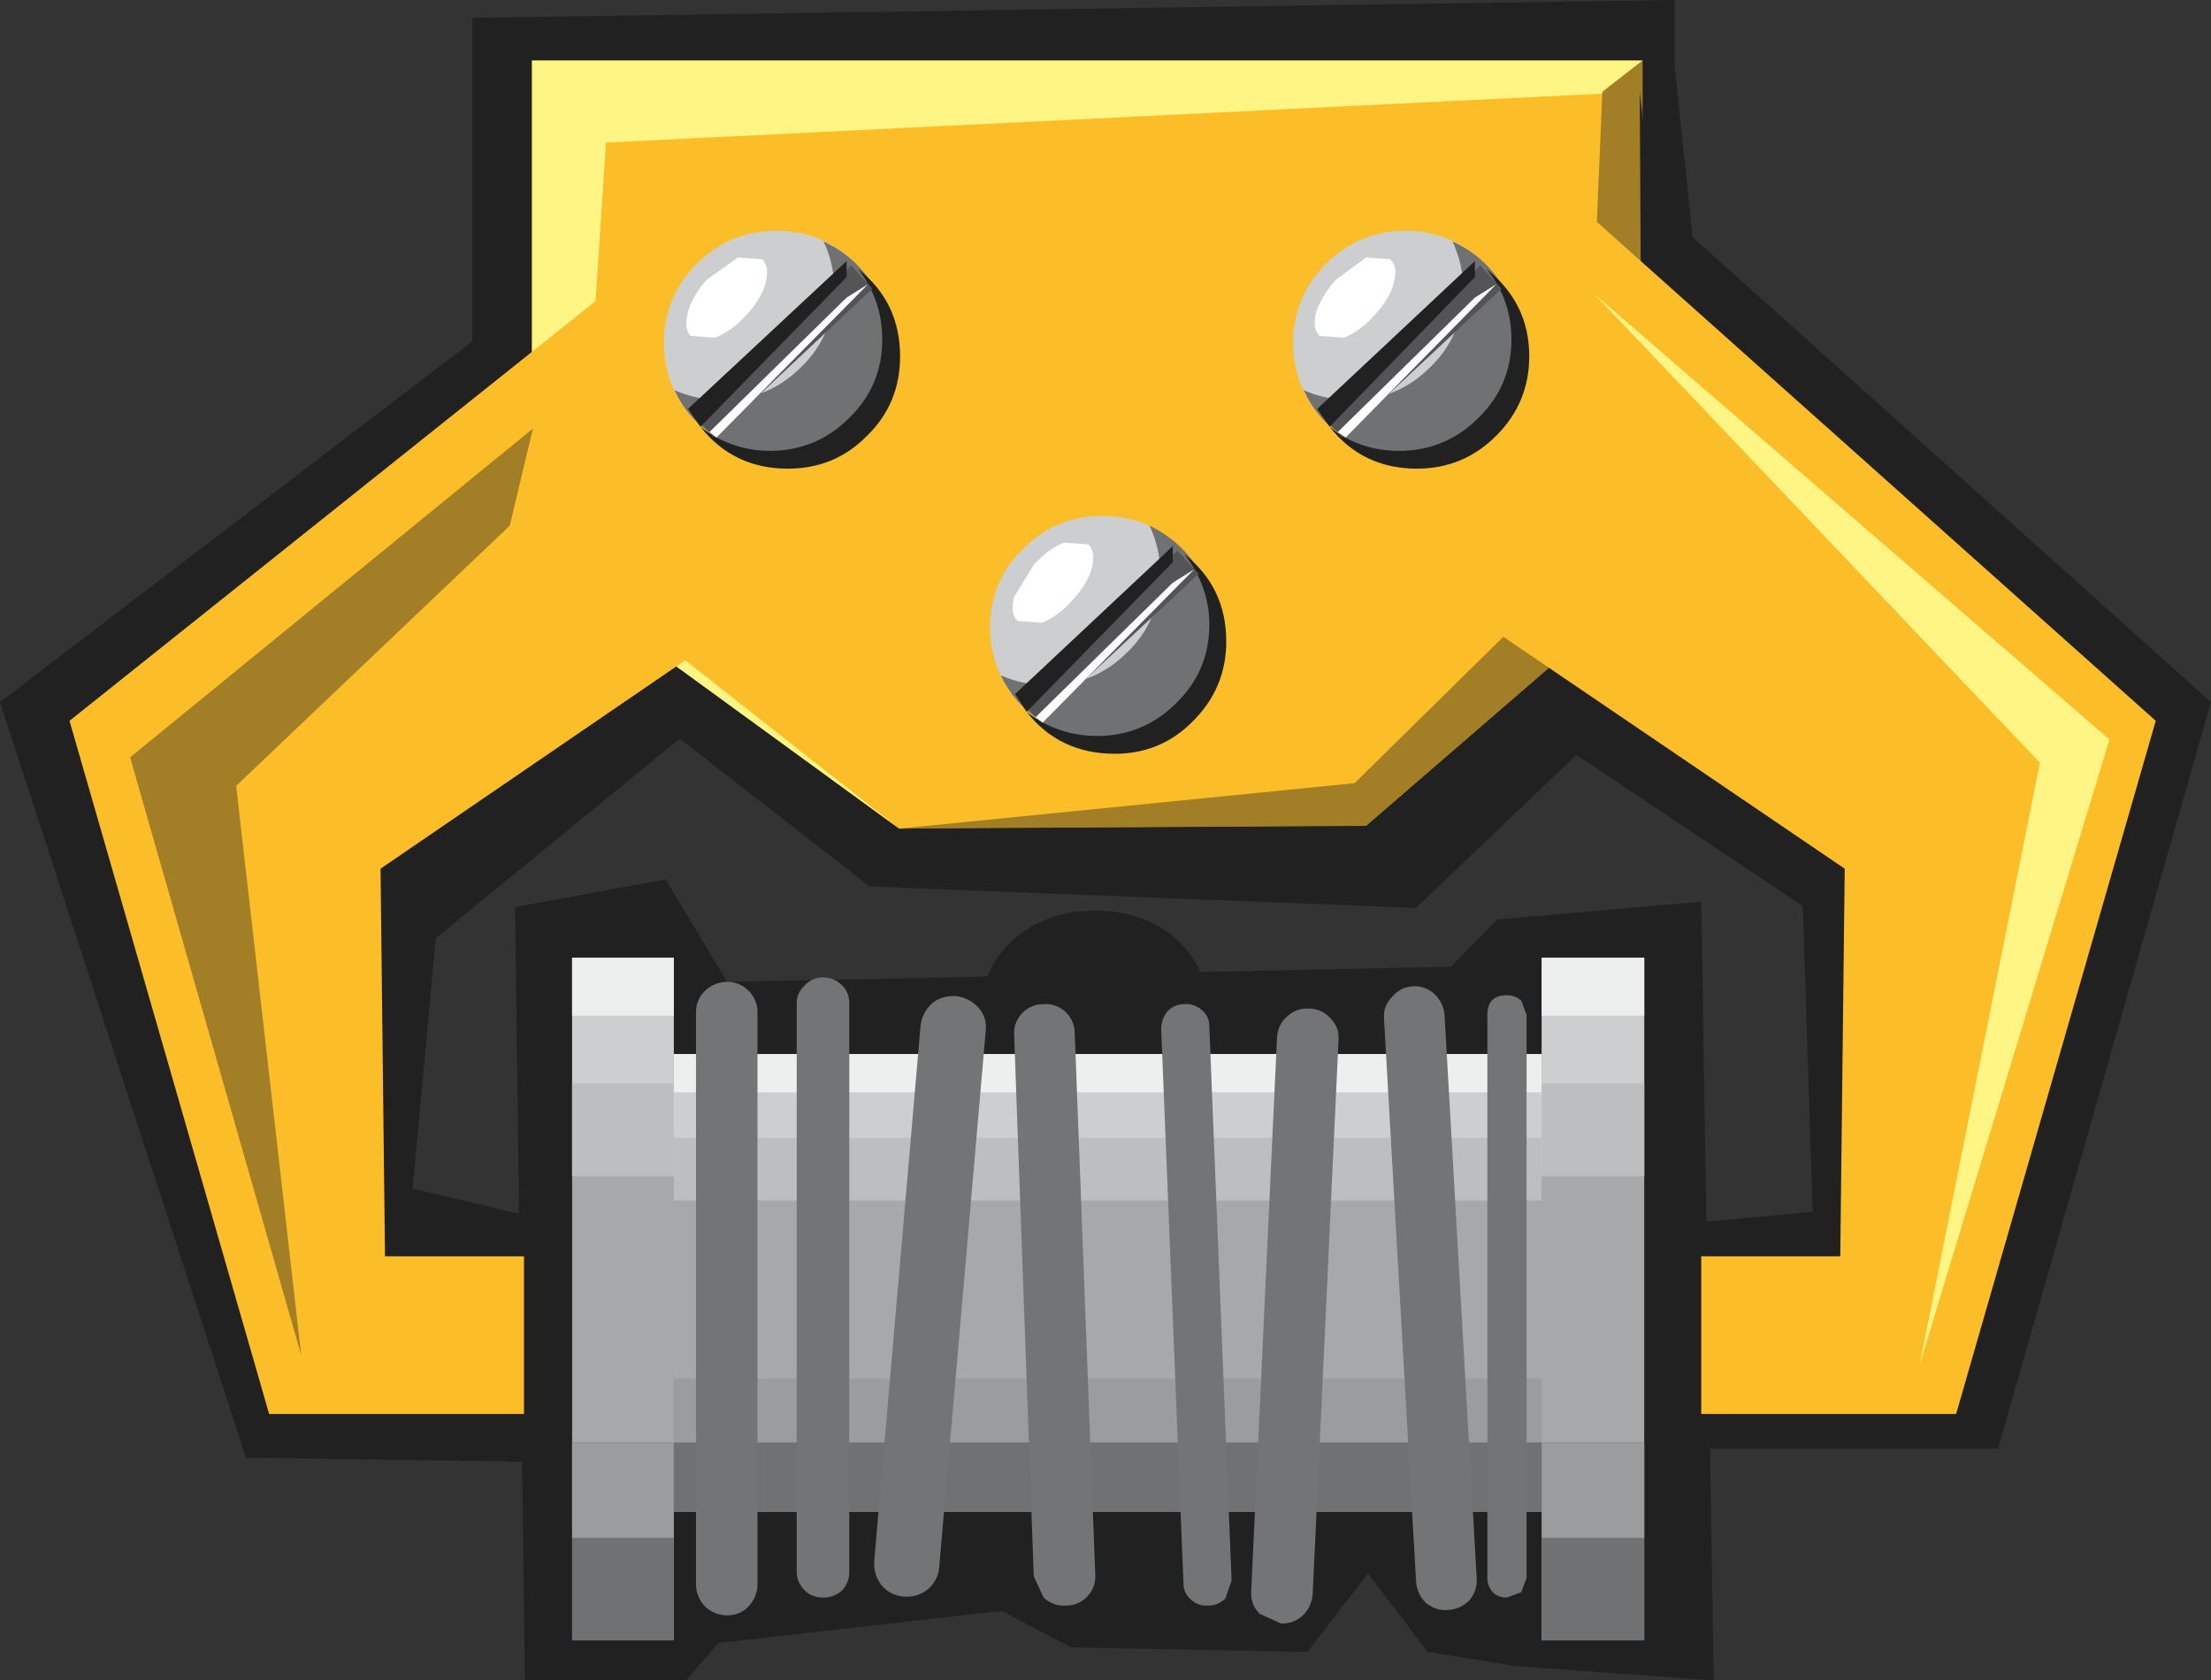 <?xml version="1.0" encoding="UTF-8" standalone="no"?>
<svg xmlns:xlink="http://www.w3.org/1999/xlink" height="94.3px" width="124.05px" xmlns="http://www.w3.org/2000/svg">
  <rect width="100%" height="100%" fill="#333333" stroke="none"/>
  <g transform="matrix(1.0, 0.0, 0.0, 1.0, 62.0, 47.15)">
    <path d="M39.15 3.7 L25.15 -5.65 -23.25 -6.2 -37.55 5.5 -38.85 19.55 -31.05 21.4 -31.3 34.9 -48.2 34.65 -62.0 -7.75 -34.45 -28.8 31.9 -34.8 62.05 -7.75 50.1 34.15 32.4 34.15 31.1 21.65 39.7 20.85 39.15 3.7" fill="#222122" fill-rule="evenodd" stroke="none"/>
    <path d="M31.95 -47.15 L31.95 -43.5 35.15 -13.1 17.45 3.8 -13.2 2.6 -35.5 -14.75 -35.5 -46.15 31.95 -47.15" fill="#222122" fill-rule="evenodd" stroke="none"/>
    <path d="M14.65 -0.8 L-11.55 -0.65 -32.15 -15.65 -32.15 -43.75 30.15 -43.75 30.15 -14.2 14.65 -0.8" fill="#fbbe28" fill-rule="evenodd" stroke="none"/>
    <path d="M30.0 -42.0 L-28.0 -39.15 -29.6 -14.85 -11.55 -0.65 -32.15 -15.65 -32.15 -43.75 30.15 -43.75 30.0 -42.0" fill="#fff584" fill-rule="evenodd" stroke="none"/>
    <path d="M30.15 -43.75 L30.15 -14.2 14.65 -0.8 -11.55 -0.65 14.0 -3.2 26.8 -15.8 27.9 -42.0 30.15 -43.75" fill="#a27e26" fill-rule="evenodd" stroke="none"/>
    <path d="M33.1 -14.25 L16.8 0.4 -11.55 -0.65 14.65 -0.8 30.15 -14.2 30.0 -42.0 33.1 -14.25" fill="#222122" fill-rule="evenodd" stroke="none"/>
    <path d="M-22.9 -23.5 Q-24.75 -25.3 -24.75 -27.9 -24.75 -30.5 -22.9 -32.35 -21.05 -34.2 -18.45 -34.2 -15.8 -34.2 -14.0 -32.35 -12.15 -30.5 -12.15 -27.9 -12.15 -25.3 -14.0 -23.5 -15.85 -21.65 -18.45 -21.65 -21.05 -21.65 -22.9 -23.5" fill="#cdcecf" fill-rule="evenodd" stroke="none"/>
    <path d="M-14.0 -23.5 Q-15.85 -21.65 -18.45 -21.65 -20.3 -21.65 -21.85 -22.65 -23.4 -23.6 -24.15 -25.25 -22.9 -24.7 -21.5 -24.7 -18.9 -24.7 -17.05 -26.55 -15.2 -28.35 -15.2 -30.95 -15.2 -32.4 -15.8 -33.6 -14.15 -32.85 -13.15 -31.35 -12.15 -29.8 -12.15 -27.9 -12.15 -25.3 -14.0 -23.5" fill="#707173" fill-rule="evenodd" stroke="none"/>
    <path d="M-11.5 -27.15 Q-11.5 -24.5 -13.35 -22.7 -15.15 -20.85 -17.8 -20.85 -20.85 -20.85 -22.7 -23.2 -20.95 -21.85 -18.8 -21.85 -16.2 -21.85 -14.35 -23.7 -12.5 -25.5 -12.5 -28.1 -12.5 -30.3 -13.85 -32.05 -11.5 -30.2 -11.5 -27.15" fill="#222122" fill-rule="evenodd" stroke="none"/>
    <path d="M-23.1 -23.9 L-14.25 -32.25 -13.05 -30.95 -21.95 -22.6 -23.1 -23.9" fill="#545456" fill-rule="evenodd" stroke="none"/>
    <path d="M-14.5 -32.5 L-14.5 -31.6 -22.7 -23.2 -23.4 -24.2 -14.5 -32.5" fill="#222122" fill-rule="evenodd" stroke="none"/>
    <path d="M-13.3 -31.2 L-21.8 -22.6 -22.2 -22.9 -14.5 -30.45 -13.3 -31.2" fill="#ffffff" fill-rule="evenodd" stroke="none"/>
    <path d="M-23.25 -28.3 Q-23.65 -28.7 -23.4 -29.65 -23.15 -30.55 -22.35 -31.45 L-20.6 -32.7 -19.25 -32.6 Q-18.8 -32.2 -19.05 -31.25 -19.3 -30.35 -20.15 -29.45 -20.95 -28.55 -21.9 -28.2 L-23.25 -28.3" fill="#ffffff" fill-rule="evenodd" stroke="none"/>
    <path d="M12.4 -23.5 Q10.55 -25.3 10.55 -27.9 10.55 -30.5 12.4 -32.35 14.25 -34.2 16.85 -34.2 19.45 -34.2 21.3 -32.35 23.15 -30.5 23.15 -27.9 23.15 -25.3 21.3 -23.5 19.45 -21.65 16.85 -21.65 14.25 -21.65 12.4 -23.5" fill="#cdcecf" fill-rule="evenodd" stroke="none"/>
    <path d="M21.3 -23.5 Q19.45 -21.65 16.85 -21.65 14.95 -21.65 13.4 -22.65 11.9 -23.6 11.15 -25.25 12.4 -24.7 13.8 -24.7 16.4 -24.7 18.25 -26.55 20.1 -28.35 20.1 -30.95 20.1 -32.25 19.5 -33.6 21.15 -32.85 22.15 -31.35 23.15 -29.8 23.15 -27.9 23.15 -25.3 21.3 -23.5" fill="#707173" fill-rule="evenodd" stroke="none"/>
    <path d="M23.8 -27.15 Q23.8 -24.55 21.95 -22.7 20.1 -20.85 17.5 -20.85 14.45 -20.85 12.6 -23.2 14.25 -21.85 16.5 -21.85 19.1 -21.85 20.95 -23.7 22.8 -25.5 22.8 -28.1 22.8 -30.35 21.4 -32.05 23.8 -30.15 23.8 -27.15" fill="#222122" fill-rule="evenodd" stroke="none"/>
    <path d="M12.15 -23.9 L21.05 -32.25 22.25 -30.95 13.3 -22.6 12.15 -23.9" fill="#545456" fill-rule="evenodd" stroke="none"/>
    <path d="M20.75 -32.5 L20.75 -31.6 12.6 -23.2 11.9 -24.2 20.75 -32.5" fill="#222122" fill-rule="evenodd" stroke="none"/>
    <path d="M21.95 -31.2 L13.5 -22.6 13.05 -22.9 20.75 -30.45 21.95 -31.2" fill="#ffffff" fill-rule="evenodd" stroke="none"/>
    <path d="M12.05 -28.3 Q11.6 -28.7 11.85 -29.65 12.15 -30.55 12.95 -31.45 L14.65 -32.7 16.0 -32.6 Q16.45 -32.2 16.2 -31.25 15.95 -30.35 15.1 -29.45 14.3 -28.55 13.4 -28.2 L12.05 -28.3" fill="#ffffff" fill-rule="evenodd" stroke="none"/>
    <path d="M-0.15 -18.2 Q2.45 -18.2 4.3 -16.35 6.15 -14.55 6.15 -11.95 6.15 -9.3 4.3 -7.5 2.5 -5.65 -0.15 -5.65 -2.75 -5.65 -4.6 -7.5 -6.45 -9.35 -6.45 -11.95 -6.45 -14.55 -4.6 -16.35 -2.75 -18.2 -0.15 -18.2" fill="#cdcecf" fill-rule="evenodd" stroke="none"/>
    <path d="M-0.15 -5.65 Q-2.0 -5.65 -3.55 -6.65 -5.1 -7.65 -5.85 -9.25 -4.6 -8.7 -3.2 -8.7 -0.6 -8.7 1.25 -10.55 3.1 -12.35 3.1 -14.95 3.1 -16.35 2.5 -17.65 4.15 -16.85 5.15 -15.35 6.15 -13.8 6.15 -11.95 6.15 -9.3 4.3 -7.5 2.5 -5.65 -0.15 -5.65" fill="#707173" fill-rule="evenodd" stroke="none"/>
    <path d="M0.55 -4.85 Q-2.55 -4.85 -4.4 -7.2 -2.65 -5.85 -0.45 -5.85 2.15 -5.85 4.0 -7.7 5.85 -9.5 5.85 -12.1 5.85 -14.25 4.45 -16.05 6.8 -14.2 6.8 -11.15 6.8 -8.55 4.95 -6.7 3.15 -4.85 0.55 -4.85" fill="#222122" fill-rule="evenodd" stroke="none"/>
    <path d="M4.05 -16.25 L5.25 -14.95 -3.65 -6.65 -4.8 -7.9 4.05 -16.25" fill="#545456" fill-rule="evenodd" stroke="none"/>
    <path d="M3.8 -16.5 L3.8 -15.6 -4.4 -7.2 -5.05 -8.2 3.8 -16.5" fill="#222122" fill-rule="evenodd" stroke="none"/>
    <path d="M5.0 -15.2 L-3.5 -6.6 -3.9 -6.9 3.8 -14.45 5.0 -15.2" fill="#ffffff" fill-rule="evenodd" stroke="none"/>
    <path d="M-0.95 -16.6 Q-0.5 -16.2 -0.75 -15.25 -1.0 -14.35 -1.85 -13.45 -2.65 -12.55 -3.55 -12.2 L-4.9 -12.3 Q-5.35 -12.7 -5.1 -13.65 L-4.0 -15.45 Q-3.2 -16.35 -2.3 -16.7 L-0.95 -16.6" fill="#ffffff" fill-rule="evenodd" stroke="none"/>
    <path d="M22.0 4.45 L33.45 3.45 34.15 47.15 23.05 46.35 18.1 45.55 14.75 41.15 11.35 45.55 -1.9 45.3 -5.8 43.25 -21.7 45.05 -23.5 47.15 -32.55 47.15 -33.1 3.75 -24.65 2.2 -21.2 7.95 -6.6 7.65 Q-6.1 6.4 -5.05 5.5 -3.2 3.95 -0.55 3.95 2.05 3.95 3.9 5.45 4.85 6.3 5.35 7.4 L19.4 7.1 22.0 4.45" fill="#222122" fill-rule="evenodd" stroke="none"/>
    <path d="M25.65 37.7 L-27.1 37.7 -27.1 12.0 25.65 12.0 25.65 37.7" fill="#a6a8aa" fill-rule="evenodd" stroke="none"/>
    <path d="M25.65 20.2 L-27.1 20.2 -27.1 12.0 25.65 12.0 25.65 20.2" fill="#cdcecf" fill-rule="evenodd" stroke="none"/>
    <path d="M25.65 14.15 L-27.1 14.15 -27.1 12.0 25.65 12.0 25.65 14.15" fill="#edeeee" fill-rule="evenodd" stroke="none"/>
    <path d="M25.65 20.2 L-27.1 20.2 -27.1 16.7 25.65 16.7 25.65 20.2" fill="#bdbec0" fill-rule="evenodd" stroke="none"/>
    <path d="M25.65 37.7 L-27.1 37.7 -27.1 30.25 25.65 30.25 25.65 37.7" fill="#707173" fill-rule="evenodd" stroke="none"/>
    <path d="M25.65 33.8 L-27.1 33.8 -27.1 30.25 25.65 30.25 25.65 33.8" fill="#9b9c9e" fill-rule="evenodd" stroke="none"/>
    <path d="M-24.2 6.6 L-24.2 44.9 -29.9 44.9 -29.9 6.6 -24.2 6.6" fill="#a6a8aa" fill-rule="evenodd" stroke="none"/>
    <path d="M-24.2 18.85 L-29.9 18.85 -29.9 6.6 -24.2 6.6 -24.2 18.85" fill="#cdcecf" fill-rule="evenodd" stroke="none"/>
    <path d="M-24.2 9.85 L-29.9 9.85 -29.9 6.6 -24.2 6.6 -24.2 9.85" fill="#edeeee" fill-rule="evenodd" stroke="none"/>
    <path d="M-24.2 18.85 L-29.9 18.85 -29.9 13.65 -24.2 13.65 -24.2 18.85" fill="#bdbec0" fill-rule="evenodd" stroke="none"/>
    <path d="M-24.2 44.9 L-29.9 44.9 -29.9 33.8 -24.2 33.8 -24.2 44.9" fill="#707173" fill-rule="evenodd" stroke="none"/>
    <path d="M-24.2 39.15 L-29.9 39.15 -29.9 33.8 -24.2 33.8 -24.2 39.15" fill="#9b9c9e" fill-rule="evenodd" stroke="none"/>
    <path d="M30.25 6.6 L30.25 44.9 24.5 44.9 24.5 6.6 30.25 6.6" fill="#a6a8aa" fill-rule="evenodd" stroke="none"/>
    <path d="M30.25 18.85 L24.5 18.85 24.5 6.6 30.25 6.6 30.25 18.85" fill="#cdcecf" fill-rule="evenodd" stroke="none"/>
    <path d="M30.25 9.85 L24.5 9.85 24.5 6.6 30.25 6.6 30.25 9.85" fill="#edeeee" fill-rule="evenodd" stroke="none"/>
    <path d="M30.25 18.85 L24.5 18.85 24.5 13.65 30.25 13.65 30.25 18.85" fill="#bdbec0" fill-rule="evenodd" stroke="none"/>
    <path d="M30.25 44.9 L24.5 44.9 24.5 33.8 30.25 33.8 30.25 44.9" fill="#707173" fill-rule="evenodd" stroke="none"/>
    <path d="M30.25 39.15 L24.5 39.15 24.5 33.8 30.25 33.8 30.25 39.15" fill="#9b9c9e" fill-rule="evenodd" stroke="none"/>
    <path d="M-19.5 9.65 L-19.5 41.75 Q-19.5 42.45 -20.0 43.0 -20.5 43.5 -21.2 43.5 -21.9 43.5 -22.45 43.0 -22.95 42.45 -22.95 41.75 L-22.95 9.65 Q-22.95 8.95 -22.45 8.45 -21.9 7.95 -21.2 7.95 -20.5 7.95 -20.0 8.45 -19.5 8.95 -19.5 9.65" fill="#737475" fill-rule="evenodd" stroke="none"/>
    <path d="M-14.35 9.15 L-14.35 41.05 Q-14.35 41.65 -14.75 42.1 -15.2 42.5 -15.8 42.5 -16.45 42.5 -16.85 42.1 -17.3 41.65 -17.3 41.05 L-17.3 9.15 Q-17.3 8.55 -16.85 8.15 -16.45 7.7 -15.8 7.7 -15.2 7.7 -14.75 8.15 -14.35 8.55 -14.35 9.15" fill="#737475" fill-rule="evenodd" stroke="none"/>
    <path d="M-6.7 10.75 L-9.3 40.75 Q-9.35 41.5 -9.9 42.0 -10.5 42.5 -11.25 42.45 -12.05 42.4 -12.55 41.8 -13.0 41.2 -12.95 40.45 L-10.35 10.4 Q-10.25 9.65 -9.7 9.15 -9.15 8.7 -8.35 8.75 -7.6 8.85 -7.1 9.4 -6.6 9.95 -6.7 10.75" fill="#737475" fill-rule="evenodd" stroke="none"/>
    <path d="M-1.0 42.45 Q-1.5 42.95 -2.2 42.95 -2.9 43.0 -3.45 42.5 L-4.0 41.3 -5.1 10.95 Q-5.15 10.25 -4.65 9.7 -4.15 9.2 -3.45 9.2 -2.75 9.15 -2.2 9.65 -1.7 10.15 -1.7 10.85 L-0.55 41.2 Q-0.5 41.9 -1.0 42.45" fill="#737475" fill-rule="evenodd" stroke="none"/>
    <path d="M5.85 10.45 L7.1 41.55 6.75 42.55 Q6.35 42.95 5.8 42.95 5.25 43.0 4.8 42.6 4.4 42.25 4.4 41.7 L3.15 10.6 Q3.15 10.05 3.5 9.6 3.9 9.2 4.45 9.2 5.0 9.15 5.45 9.55 5.85 9.9 5.85 10.45" fill="#737475" fill-rule="evenodd" stroke="none"/>
    <path d="M13.1 11.2 L11.65 42.3 Q11.6 43.0 11.1 43.5 10.55 44.0 9.85 43.95 L8.65 43.4 Q8.15 42.85 8.2 42.15 L9.65 11.05 Q9.7 10.35 10.2 9.9 10.75 9.4 11.45 9.45 12.15 9.45 12.65 10.0 13.15 10.5 13.1 11.2" fill="#737475" fill-rule="evenodd" stroke="none"/>
    <path d="M19.05 9.85 L20.85 41.4 Q20.9 42.1 20.45 42.65 19.95 43.15 19.25 43.2 18.55 43.25 18.0 42.8 17.5 42.3 17.45 41.6 L15.65 10.0 Q15.6 9.3 16.1 8.8 16.55 8.25 17.25 8.2 17.95 8.15 18.5 8.65 19.0 9.15 19.05 9.85" fill="#737475" fill-rule="evenodd" stroke="none"/>
    <path d="M23.65 9.8 L23.65 41.4 23.35 42.2 22.55 42.5 Q22.05 42.5 21.75 42.2 21.45 41.85 21.45 41.4 L21.45 9.8 Q21.45 8.7 22.55 8.7 23.0 8.7 23.35 9.0 L23.65 9.8" fill="#737475" fill-rule="evenodd" stroke="none"/>
    <path d="M-22.45 -10.85 L-40.65 1.6 -40.4 23.35 -32.6 23.35 -32.6 32.2 -46.9 32.2 -58.1 -6.7 -27.15 -31.4 -22.45 -10.85" fill="#fbbe28" fill-rule="evenodd" stroke="none"/>
    <path d="M41.5 1.6 L22.0 -11.65 27.2 -35.05 58.95 -6.7 47.75 32.2 33.45 32.2 33.45 23.35 41.25 23.35 41.5 1.6" fill="#fbbe28" fill-rule="evenodd" stroke="none"/>
    <path d="M-32.1 -23.1 L-33.4 -17.65 -48.75 -3.05 -45.1 28.9 -54.7 -4.65 -32.1 -23.1" fill="#a27e26" fill-rule="evenodd" stroke="none"/>
    <path d="M27.45 -30.65 L56.35 -5.65 45.7 29.45 52.45 -4.35 27.45 -30.65" fill="#fff584" fill-rule="evenodd" stroke="none"/>
  </g>
</svg>
